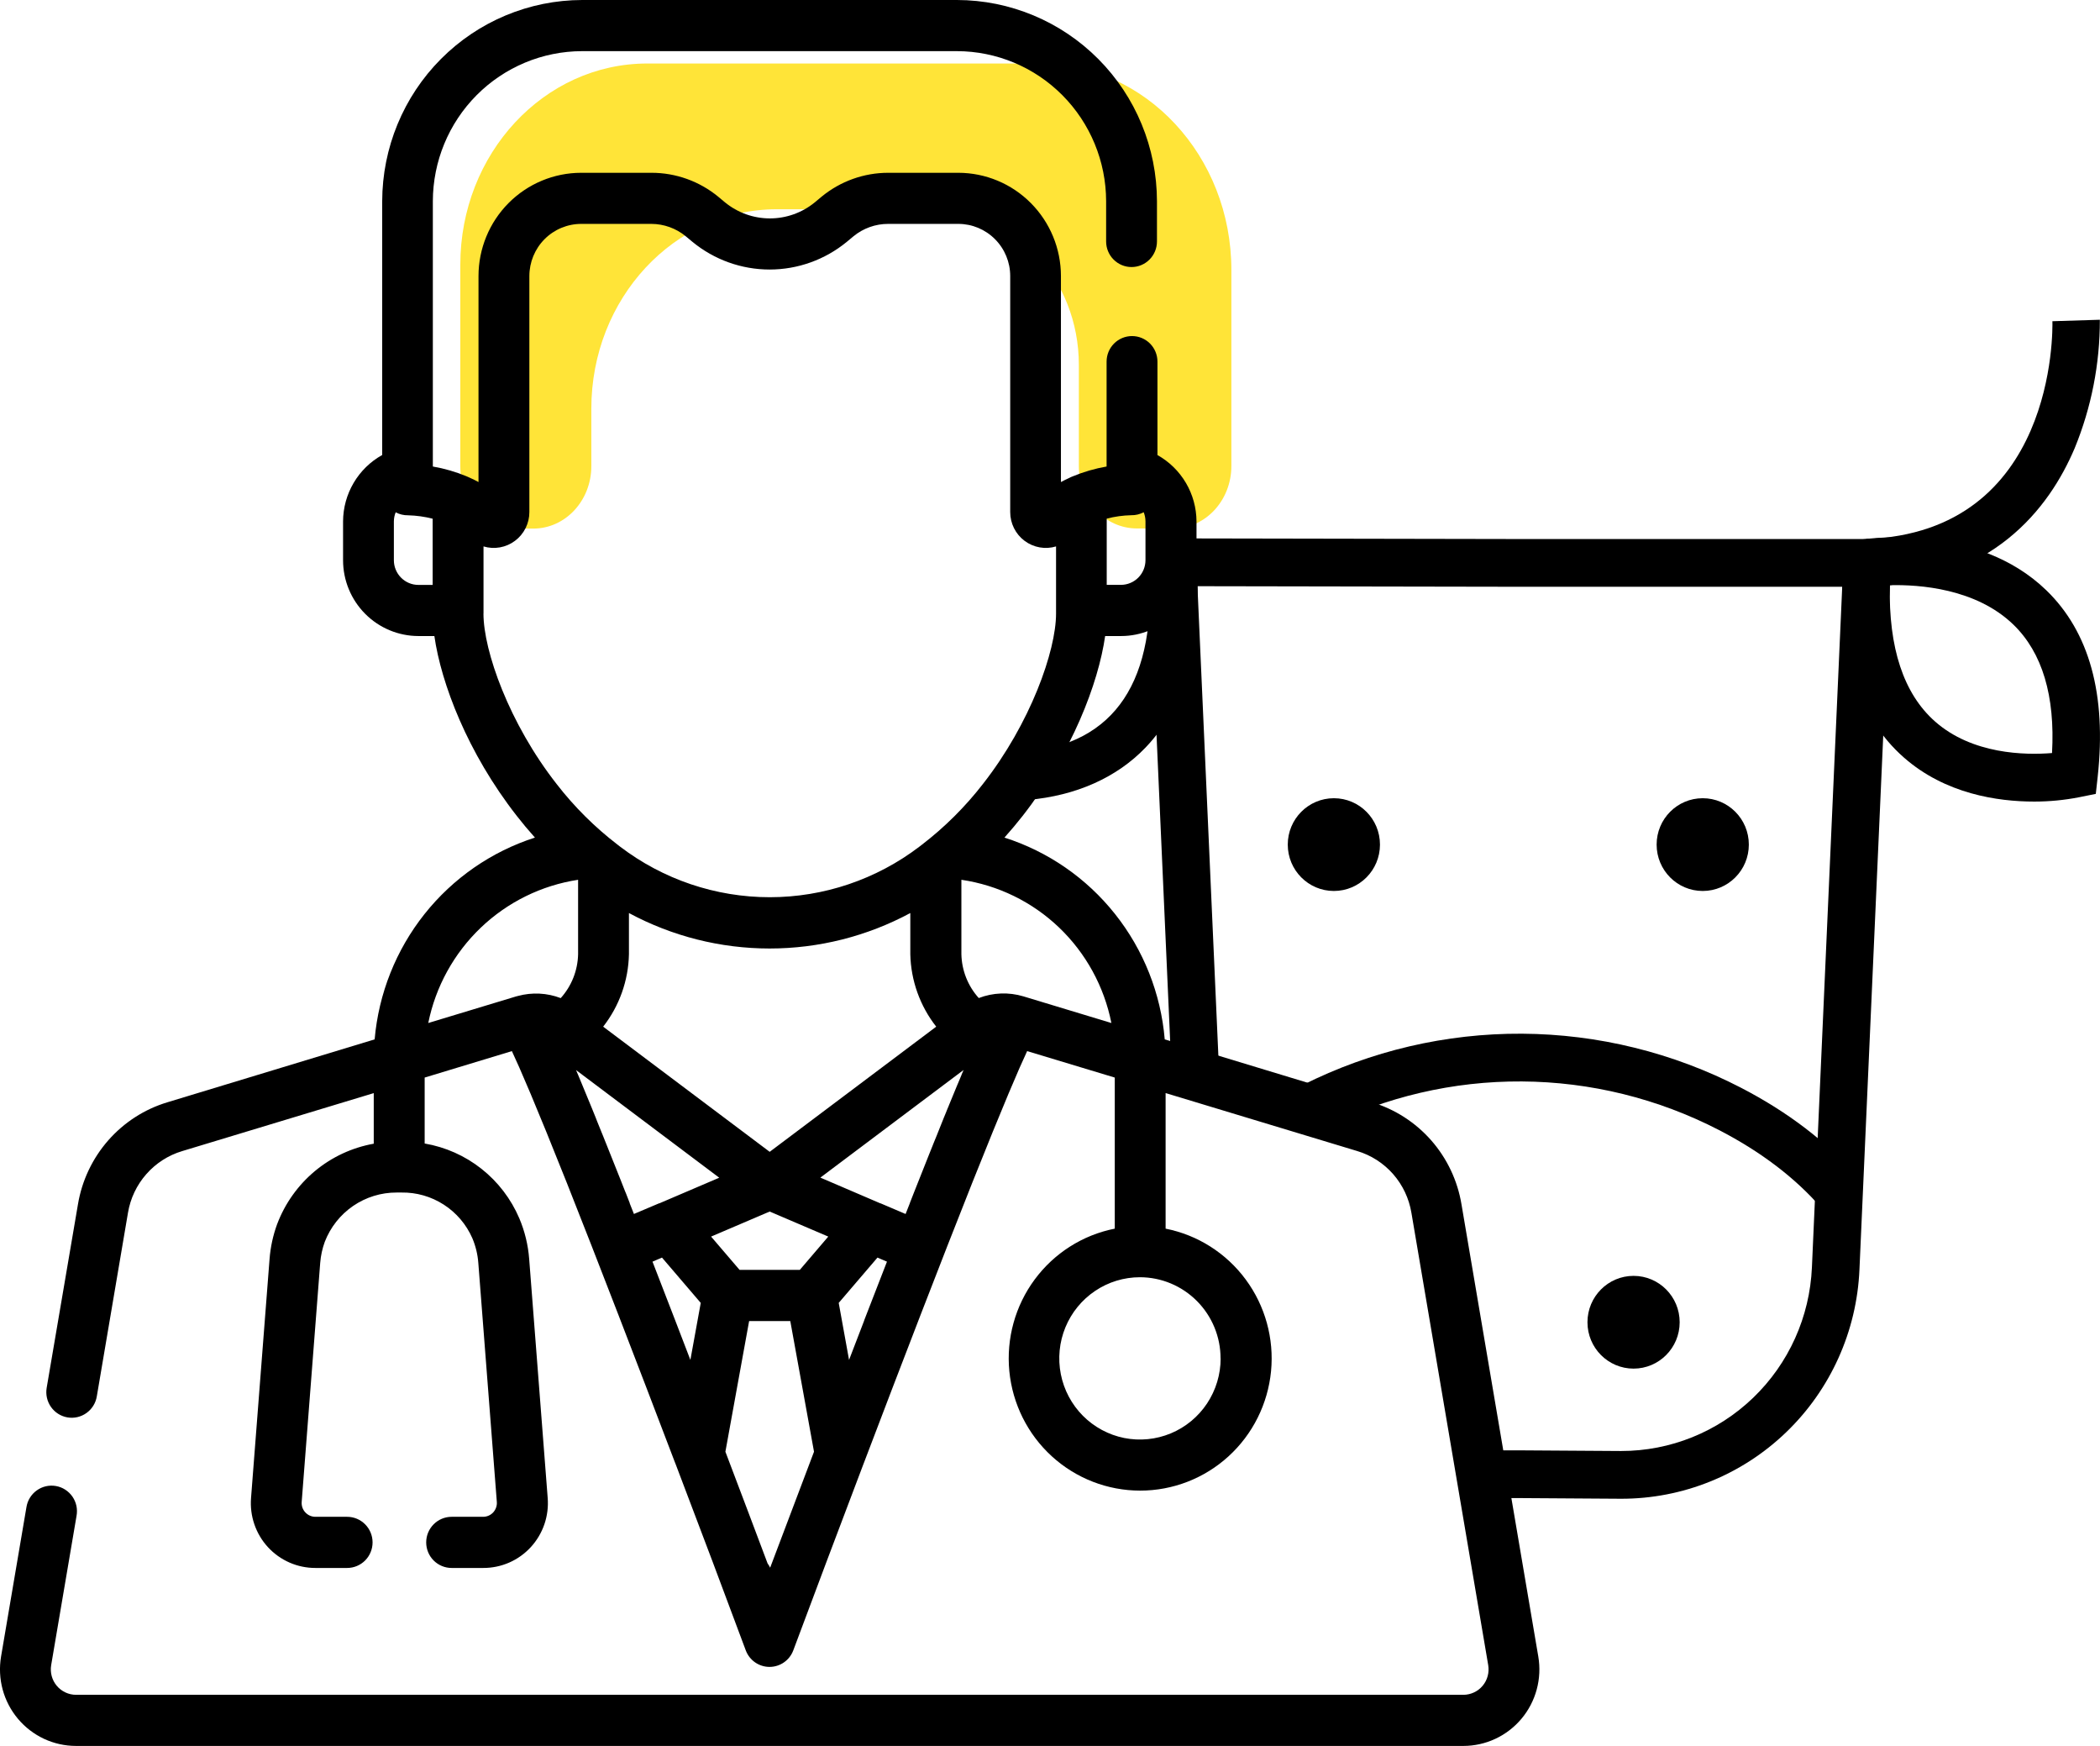 <svg width="77" height="64" viewBox="0 0 77 64" fill="none" xmlns="http://www.w3.org/2000/svg">
<path d="M16.878 17.086V9.703C16.878 5.631 19.947 2.328 23.732 2.328H38.116C42 2.328 45.15 5.715 45.15 9.893V17.084C45.15 18.346 44.198 19.371 43.023 19.371H41.685C40.51 19.371 39.558 18.346 39.558 17.084V13.375C39.558 10.225 37.184 7.671 34.255 7.671H28.476C24.724 7.671 21.682 10.944 21.682 14.98V17.089C21.682 18.351 20.73 19.376 19.555 19.376H19.005C17.83 19.376 16.878 18.351 16.878 17.089V17.086Z" fill="#FFE438"/>
<path d="M56.404 60.722L53.588 44.148C53.444 43.277 53.059 42.464 52.478 41.802C51.896 41.14 51.142 40.656 50.301 40.404L42.707 38.1C42.565 36.421 41.931 34.821 40.885 33.505C39.839 32.188 38.427 31.213 36.83 30.703C37.07 30.435 37.292 30.168 37.498 29.906C39.304 27.596 40.273 25.051 40.522 23.315H41.108C41.841 23.314 42.544 23.021 43.062 22.5C43.58 21.979 43.871 21.273 43.872 20.536V19.111C43.869 18.615 43.735 18.128 43.483 17.701C43.231 17.274 42.871 16.922 42.44 16.681V13.256C42.44 13.008 42.342 12.769 42.167 12.593C41.992 12.418 41.755 12.319 41.508 12.319C41.26 12.319 41.023 12.418 40.848 12.593C40.673 12.769 40.575 13.008 40.575 13.256V17.101C40.149 17.175 39.732 17.296 39.332 17.462C39.287 17.479 39.244 17.498 39.202 17.521C39.101 17.567 39.002 17.615 38.901 17.67V10.117C38.9 9.114 38.503 8.153 37.797 7.443C37.092 6.734 36.136 6.335 35.138 6.334H32.566C31.677 6.334 30.815 6.643 30.126 7.209L29.878 7.416C29.412 7.798 28.83 8.006 28.23 8.006C27.629 8.006 27.047 7.798 26.581 7.416L26.333 7.209C25.643 6.643 24.781 6.334 23.891 6.334H21.308C20.311 6.335 19.354 6.734 18.648 7.443C17.943 8.152 17.546 9.114 17.545 10.117V17.67C17.445 17.615 17.346 17.567 17.245 17.521C17.203 17.499 17.159 17.479 17.114 17.462C16.715 17.296 16.298 17.175 15.871 17.101V7.375C15.874 5.917 16.451 4.52 17.476 3.489C18.501 2.458 19.891 1.878 21.341 1.875H35.089C36.538 1.878 37.928 2.458 38.953 3.489C39.978 4.52 40.555 5.917 40.558 7.375V8.851C40.558 9.1 40.656 9.338 40.831 9.514C41.006 9.69 41.243 9.789 41.49 9.789C41.737 9.789 41.974 9.69 42.149 9.514C42.324 9.338 42.422 9.1 42.422 8.851V7.375C42.419 5.42 41.646 3.546 40.271 2.163C38.896 0.781 37.033 0.003 35.089 0L21.348 0C19.404 0.003 17.541 0.781 16.166 2.164C14.791 3.546 14.018 5.42 14.014 7.375V16.679C13.581 16.919 13.22 17.272 12.968 17.699C12.715 18.127 12.581 18.615 12.579 19.113V20.536C12.579 21.273 12.871 21.979 13.389 22.5C13.907 23.021 14.609 23.314 15.342 23.315H15.927C16.176 25.051 17.141 27.596 18.947 29.906C19.151 30.168 19.373 30.434 19.614 30.703C18.019 31.216 16.61 32.192 15.564 33.508C14.519 34.824 13.883 36.422 13.737 38.1L6.144 40.404C5.303 40.656 4.549 41.141 3.968 41.803C3.388 42.465 3.003 43.277 2.858 44.148L1.711 50.875C1.67 51.12 1.727 51.372 1.87 51.575C2.013 51.778 2.23 51.915 2.474 51.957C2.717 51.999 2.968 51.941 3.169 51.797C3.371 51.654 3.508 51.435 3.549 51.19L4.692 44.459C4.779 43.932 5.012 43.441 5.364 43.041C5.716 42.64 6.172 42.347 6.681 42.195L13.704 40.07V41.924C12.91 42.066 12.166 42.412 11.545 42.929C10.924 43.447 10.447 44.117 10.161 44.875C10.011 45.284 9.918 45.713 9.884 46.148L9.205 54.909C9.179 55.236 9.22 55.566 9.327 55.877C9.434 56.188 9.603 56.473 9.825 56.714C10.047 56.955 10.317 57.148 10.617 57.279C10.916 57.41 11.24 57.477 11.567 57.476H12.729C12.976 57.476 13.213 57.377 13.388 57.202C13.563 57.026 13.661 56.787 13.661 56.539C13.661 56.29 13.563 56.052 13.388 55.876C13.213 55.7 12.976 55.601 12.729 55.601H11.567C11.497 55.601 11.428 55.587 11.363 55.559C11.299 55.531 11.242 55.489 11.194 55.438C11.146 55.386 11.11 55.325 11.087 55.259C11.065 55.193 11.056 55.122 11.062 55.053L11.741 46.29C11.762 46.027 11.818 45.768 11.909 45.52C12.115 44.987 12.477 44.529 12.947 44.206C13.418 43.884 13.974 43.712 14.543 43.714H14.718C15.268 43.705 15.809 43.859 16.272 44.158C16.735 44.456 17.1 44.886 17.321 45.392C17.441 45.678 17.515 45.982 17.538 46.291L18.217 55.054C18.223 55.123 18.214 55.193 18.191 55.258C18.169 55.324 18.133 55.385 18.087 55.436C18.04 55.487 17.983 55.529 17.92 55.557C17.857 55.585 17.789 55.6 17.72 55.601H16.559C16.312 55.601 16.075 55.7 15.9 55.876C15.725 56.052 15.627 56.29 15.627 56.539C15.627 56.787 15.725 57.026 15.9 57.202C16.075 57.377 16.312 57.476 16.559 57.476H17.72C18.047 57.477 18.37 57.41 18.67 57.279C18.97 57.148 19.239 56.955 19.461 56.714C19.683 56.473 19.853 56.188 19.96 55.877C20.067 55.566 20.108 55.236 20.082 54.909L19.403 46.148C19.364 45.636 19.242 45.134 19.042 44.661C18.738 43.949 18.261 43.324 17.654 42.845C17.048 42.365 16.331 42.047 15.571 41.917V39.5L18.769 38.53C19.06 39.148 19.639 40.481 20.783 43.358C21.935 46.259 23.368 49.983 24.743 53.594C24.753 53.624 24.764 53.654 24.778 53.682C25.699 56.096 26.588 58.461 27.346 60.5C27.413 60.677 27.532 60.83 27.688 60.938C27.843 61.045 28.027 61.103 28.216 61.103C28.405 61.103 28.589 61.045 28.744 60.938C28.9 60.83 29.019 60.677 29.086 60.5C29.847 58.461 30.737 56.096 31.654 53.682C31.666 53.654 31.678 53.624 31.688 53.594C33.061 49.98 34.494 46.263 35.647 43.362C36.793 40.487 37.371 39.148 37.662 38.53L40.875 39.5V45.038C39.7 45.27 38.654 45.935 37.939 46.901C37.224 47.867 36.893 49.066 37.009 50.264C37.126 51.463 37.681 52.575 38.568 53.384C39.455 54.193 40.61 54.641 41.807 54.641C43.004 54.641 44.159 54.193 45.046 53.384C45.933 52.575 46.488 51.463 46.605 50.264C46.721 49.066 46.39 47.867 45.675 46.901C44.961 45.935 43.914 45.27 42.739 45.038V40.068L49.764 42.193C50.273 42.345 50.729 42.638 51.081 43.038C51.432 43.439 51.665 43.931 51.752 44.458L54.568 61.039C54.59 61.172 54.584 61.309 54.548 61.44C54.513 61.571 54.45 61.692 54.363 61.795C54.276 61.899 54.168 61.982 54.045 62.039C53.923 62.096 53.79 62.126 53.656 62.126H2.789C2.654 62.126 2.521 62.096 2.399 62.039C2.277 61.982 2.168 61.899 2.081 61.795C1.995 61.692 1.931 61.571 1.896 61.44C1.86 61.309 1.854 61.172 1.876 61.039L2.806 55.569C2.829 55.447 2.827 55.321 2.802 55.2C2.776 55.078 2.726 54.963 2.656 54.861C2.585 54.759 2.495 54.672 2.391 54.605C2.287 54.538 2.17 54.493 2.048 54.472C1.927 54.451 1.802 54.454 1.681 54.482C1.561 54.51 1.447 54.561 1.347 54.634C1.246 54.706 1.161 54.798 1.096 54.904C1.031 55.01 0.988 55.127 0.969 55.25L0.039 60.722C-0.029 61.125 -0.009 61.538 0.097 61.932C0.204 62.326 0.395 62.692 0.657 63.004C0.919 63.316 1.245 63.567 1.613 63.739C1.981 63.911 2.383 64 2.789 64H53.654C54.06 64 54.462 63.911 54.83 63.739C55.198 63.567 55.525 63.316 55.787 63.004C56.049 62.692 56.24 62.326 56.346 61.932C56.453 61.538 56.472 61.125 56.404 60.722ZM40.58 19.011C40.874 18.935 41.176 18.893 41.48 18.886C41.639 18.889 41.795 18.852 41.935 18.777C41.978 18.883 42 18.996 42.001 19.11V20.534C42.001 20.774 41.906 21.004 41.738 21.173C41.569 21.343 41.341 21.438 41.102 21.439H40.58V19.011ZM15.864 21.441H15.342C15.103 21.441 14.875 21.346 14.706 21.176C14.537 21.006 14.442 20.776 14.442 20.536V19.113C14.443 18.998 14.465 18.886 14.508 18.78C14.649 18.854 14.805 18.892 14.964 18.889C15.268 18.897 15.569 18.939 15.864 19.014V21.444V21.441ZM17.729 22.491V20.03C17.924 20.089 18.13 20.101 18.331 20.065C18.532 20.029 18.721 19.947 18.884 19.824C19.048 19.702 19.18 19.542 19.272 19.359C19.363 19.176 19.411 18.974 19.41 18.769V10.117C19.411 9.611 19.611 9.125 19.967 8.767C20.323 8.409 20.806 8.208 21.31 8.207H23.881C24.341 8.208 24.787 8.368 25.143 8.66L25.392 8.867C26.19 9.522 27.189 9.88 28.22 9.88C29.25 9.88 30.249 9.522 31.047 8.867L31.296 8.66C31.655 8.366 32.104 8.206 32.566 8.207H35.139C35.644 8.207 36.127 8.409 36.483 8.767C36.84 9.125 37.041 9.611 37.041 10.117V18.769C37.041 18.974 37.088 19.176 37.179 19.359C37.27 19.542 37.403 19.702 37.566 19.824C37.73 19.947 37.919 20.029 38.12 20.065C38.321 20.101 38.527 20.089 38.722 20.03V22.491C38.722 23.86 37.782 26.517 36.038 28.741C35.39 29.576 34.638 30.324 33.801 30.966C33.772 30.986 33.744 31.008 33.718 31.03C32.137 32.236 30.208 32.889 28.224 32.889C26.24 32.889 24.311 32.236 22.73 31.03C22.704 31.007 22.677 30.986 22.648 30.966C21.811 30.325 21.058 29.577 20.411 28.741C18.668 26.517 17.727 23.86 17.727 22.491H17.729ZM34.328 37.634L28.222 42.222L22.116 37.634C22.709 36.876 23.041 35.944 23.061 34.98V33.469C24.648 34.322 26.42 34.769 28.22 34.769C30.019 34.769 31.791 34.322 33.378 33.469V34.98C33.4 35.945 33.733 36.876 34.328 37.634ZM20.56 36.587C20.058 36.395 19.508 36.368 18.989 36.509L18.922 36.526L15.703 37.5C15.973 36.164 16.646 34.945 17.628 34.006C18.611 33.067 19.856 32.454 21.197 32.25V34.977C21.184 35.574 20.958 36.145 20.56 36.587ZM23.09 44.111C23.09 44.107 23.09 44.103 23.09 44.099L22.951 43.742L22.924 43.679L22.79 43.339C22.79 43.331 22.784 43.324 22.781 43.315L22.382 42.315C22.372 42.292 22.364 42.269 22.354 42.245C22.318 42.154 22.28 42.062 22.246 41.974C22.232 41.94 22.218 41.907 22.206 41.875L22.103 41.617L22.072 41.542C22.011 41.39 21.947 41.24 21.891 41.095L21.843 40.97C21.821 40.914 21.797 40.859 21.775 40.803C21.752 40.746 21.726 40.678 21.703 40.625L21.675 40.557L21.654 40.506C21.547 40.244 21.444 39.996 21.347 39.763C21.296 39.638 21.245 39.513 21.197 39.401C21.172 39.341 21.147 39.282 21.122 39.225L26.372 43.171L24.179 44.109H24.167L23.244 44.5L23.09 44.111ZM25.314 49.85C25.13 49.368 24.945 48.886 24.759 48.404C24.468 47.649 24.19 46.93 23.925 46.248L24.273 46.099L25.694 47.76L25.314 49.85ZM28.239 57.466C28.213 57.411 28.181 57.359 28.145 57.31C27.724 56.185 27.189 54.774 26.598 53.215L27.468 48.425H28.977L29.847 53.215C29.227 54.847 28.67 56.324 28.239 57.466ZM29.326 46.55H27.118L26.073 45.329L28.222 44.411L30.37 45.329L29.326 46.55ZM31.688 48.404C31.501 48.886 31.316 49.368 31.132 49.85L30.753 47.76L32.174 46.099L32.522 46.248C32.254 46.931 31.975 47.65 31.685 48.404H31.688ZM35.258 39.398L35.115 39.739C35.108 39.755 35.101 39.77 35.095 39.785C35.046 39.901 34.998 40.02 34.947 40.144C34.943 40.152 34.94 40.16 34.937 40.169C34.892 40.275 34.847 40.385 34.801 40.498L34.777 40.559C34.767 40.584 34.755 40.611 34.744 40.636C34.724 40.686 34.703 40.737 34.683 40.789L34.605 40.977C34.598 40.999 34.589 41.02 34.58 41.04L34.38 41.54L34.349 41.619L34.246 41.869L34.206 41.97L34.098 42.239C34.088 42.265 34.077 42.29 34.067 42.316C33.943 42.633 33.809 42.962 33.674 43.306C33.669 43.318 33.664 43.329 33.66 43.341C33.616 43.451 33.572 43.565 33.526 43.679C33.519 43.7 33.51 43.721 33.501 43.742L33.361 44.1V44.106C33.309 44.231 33.258 44.367 33.205 44.501L32.288 44.11H32.278L30.08 43.167L35.332 39.221C35.306 39.279 35.28 39.337 35.255 39.398H35.258ZM37.524 36.523C36.986 36.362 36.411 36.384 35.888 36.585C35.49 36.144 35.264 35.573 35.251 34.977V32.25C36.595 32.447 37.845 33.057 38.83 33.997C39.814 34.937 40.485 36.161 40.751 37.5L37.524 36.523ZM44.757 49.794C44.757 50.382 44.583 50.957 44.258 51.447C43.933 51.936 43.471 52.317 42.931 52.542C42.39 52.767 41.795 52.826 41.221 52.712C40.647 52.597 40.12 52.313 39.706 51.897C39.293 51.481 39.011 50.951 38.897 50.374C38.783 49.797 38.841 49.199 39.065 48.655C39.289 48.112 39.668 47.647 40.155 47.32C40.641 46.993 41.213 46.819 41.798 46.819C42.583 46.82 43.335 47.135 43.889 47.693C44.444 48.252 44.755 49.008 44.754 49.797L44.757 49.794Z" fill="black"/>
<path d="M59.897 50.169C60.831 50.169 61.588 49.408 61.588 48.469C61.588 47.53 60.831 46.769 59.897 46.769C58.964 46.769 58.207 47.53 58.207 48.469C58.207 49.408 58.964 50.169 59.897 50.169Z" fill="black"/>
<path d="M48.909 32.66C49.843 32.66 50.599 31.899 50.599 30.96C50.599 30.021 49.843 29.26 48.909 29.26C47.975 29.26 47.218 30.021 47.218 30.96C47.218 31.899 47.975 32.66 48.909 32.66Z" fill="black"/>
<path d="M62.433 32.66C63.367 32.66 64.124 31.899 64.124 30.96C64.124 30.021 63.367 29.26 62.433 29.26C61.499 29.26 60.743 30.021 60.743 30.96C60.743 31.899 61.499 32.66 62.433 32.66Z" fill="black"/>
<path d="M74.588 29.383C73.245 29.383 71.327 29.102 69.81 27.769C68.101 26.269 67.357 23.843 67.595 20.57L67.646 19.871L68.335 19.769C68.504 19.744 72.493 19.18 75.03 21.636C76.61 23.164 77.244 25.465 76.915 28.476L76.846 29.101L76.224 29.226C75.685 29.331 75.138 29.383 74.588 29.383ZM69.294 21.451C69.245 23.751 69.8 25.429 70.949 26.445C72.316 27.654 74.253 27.684 75.241 27.604C75.358 25.508 74.884 23.927 73.83 22.902C72.457 21.569 70.377 21.425 69.294 21.451Z" fill="black"/>
<path d="M68.49 21.509L68.427 19.759C75.388 19.509 75.263 12.09 75.255 11.775L76.995 11.721C76.998 13.335 76.684 14.934 76.073 16.426C75.129 18.653 73.05 21.341 68.49 21.509Z" fill="black"/>
<path d="M59.44 54.939L55.782 54.915H54.444V53.165H55.783L59.441 53.189C61.245 53.19 62.981 52.491 64.284 51.236C65.588 49.982 66.359 48.269 66.437 46.456L67.548 21.509H55.671L43.906 21.488L44.695 39.181L42.955 39.26L42.085 19.734L55.671 19.759H69.373L68.18 46.535C68.083 48.799 67.119 50.938 65.49 52.504C63.861 54.071 61.693 54.943 59.44 54.939Z" fill="black"/>
<path d="M66.78 44.276C65.823 43.174 64.561 42.215 63.03 41.424C60.792 40.268 58.315 39.657 55.8 39.642C53.284 39.626 50.8 40.206 48.548 41.335L47.767 39.773C50.263 38.52 53.017 37.876 55.807 37.892C58.597 37.909 61.344 38.586 63.825 39.867C65.552 40.759 66.987 41.855 68.09 43.125L66.78 44.276Z" fill="black"/>
<path d="M37.69 29.323L37.539 27.573C40.895 27.279 42.442 24.956 42.128 20.669L43.869 20.544C44.091 23.574 43.465 25.881 42.004 27.402C40.951 28.5 39.46 29.168 37.69 29.323Z" fill="black"/>
</svg>
